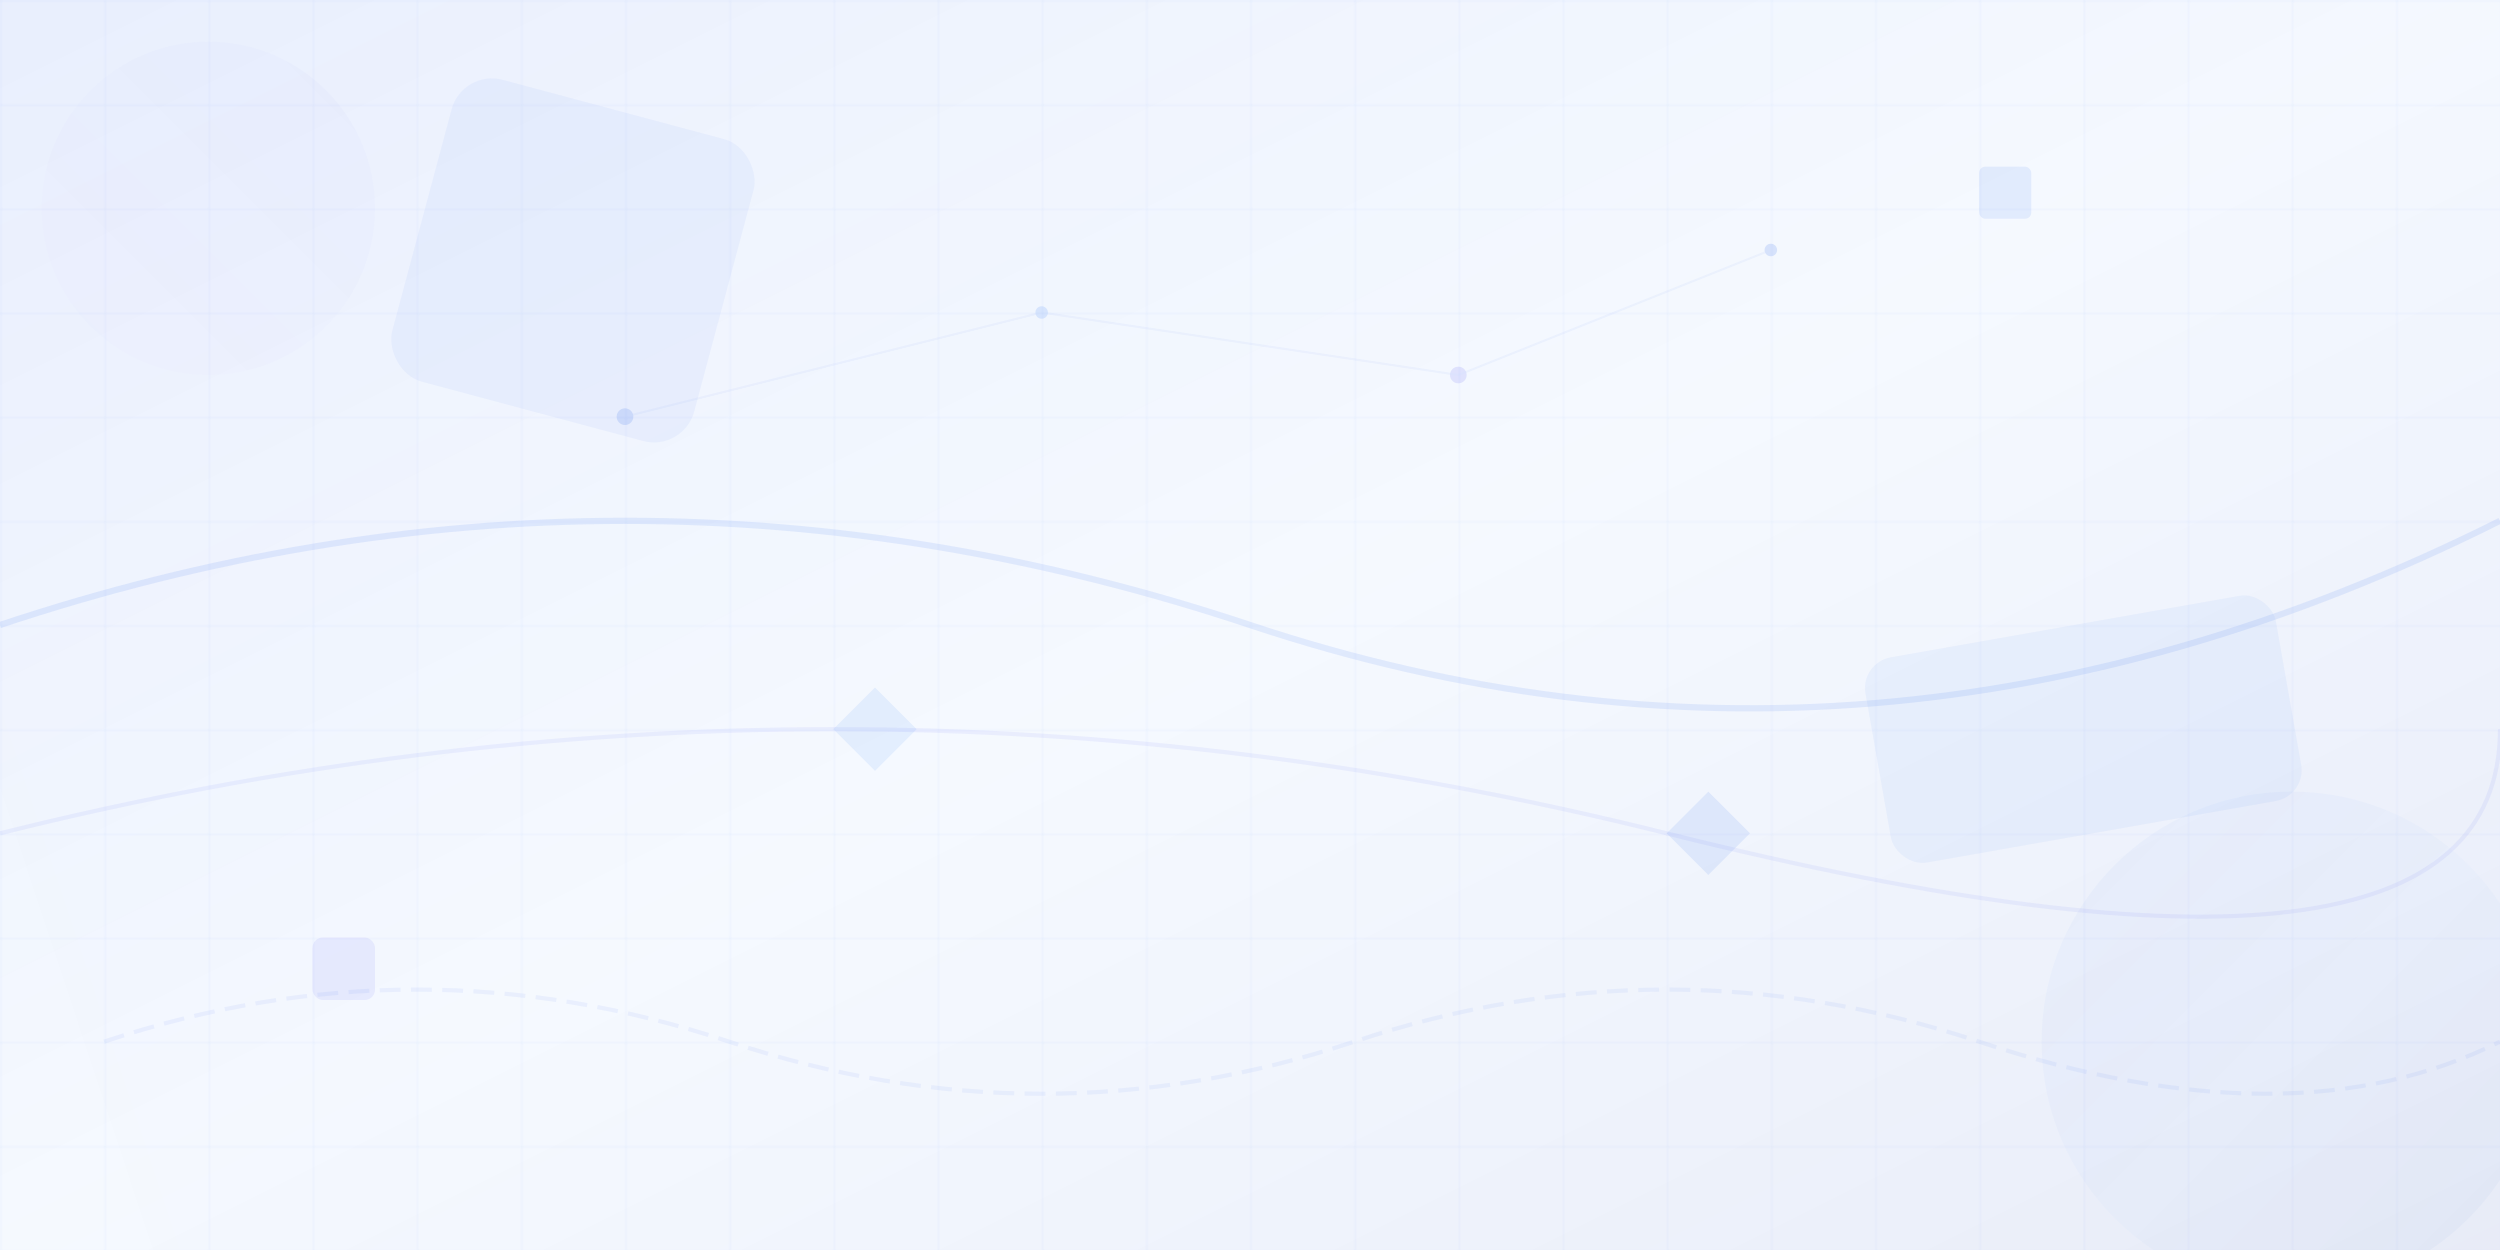 <svg width="1200" height="600" viewBox="0 0 1200 600" fill="none" xmlns="http://www.w3.org/2000/svg">
  <defs>
    <linearGradient id="gradient1" x1="0%" y1="0%" x2="100%" y2="100%">
      <stop offset="0%" style="stop-color:#2563eb;stop-opacity:0.1" />
      <stop offset="50%" style="stop-color:#3b82f6;stop-opacity:0.05" />
      <stop offset="100%" style="stop-color:#1e40af;stop-opacity:0.1" />
    </linearGradient>
    <linearGradient id="gradient2" x1="100%" y1="0%" x2="0%" y2="100%">
      <stop offset="0%" style="stop-color:#6366f1;stop-opacity:0.08" />
      <stop offset="100%" style="stop-color:#8b5cf6;stop-opacity:0.03" />
    </linearGradient>
  </defs>
  
  <!-- Background base -->
  <rect width="1200" height="600" fill="url(#gradient1)"/>
  
  <!-- Abstract geometric shapes -->
  <circle cx="100" cy="100" r="80" fill="url(#gradient2)" opacity="0.3"/>
  <circle cx="1100" cy="500" r="120" fill="url(#gradient1)" opacity="0.4"/>
  
  <!-- Floating rectangles -->
  <rect x="200" y="50" width="150" height="150" rx="20" fill="#2563eb" opacity="0.05" transform="rotate(15 275 125)"/>
  <rect x="900" y="300" width="200" height="100" rx="15" fill="#3b82f6" opacity="0.06" transform="rotate(-10 1000 350)"/>
  
  <!-- Curved lines -->
  <path d="M0,300 Q300,200 600,300 T1200,250" stroke="#2563eb" stroke-width="3" fill="none" opacity="0.1"/>
  <path d="M0,400 Q400,300 800,400 T1200,350" stroke="#6366f1" stroke-width="2" fill="none" opacity="0.08"/>
  
  <!-- Digital grid pattern -->
  <defs>
    <pattern id="grid" width="50" height="50" patternUnits="userSpaceOnUse">
      <path d="M 50 0 L 0 0 0 50" fill="none" stroke="#2563eb" stroke-width="0.5" opacity="0.1"/>
    </pattern>
  </defs>
  <rect width="1200" height="600" fill="url(#grid)"/>
  
  <!-- Technology nodes -->
  <g opacity="0.15">
    <circle cx="300" cy="200" r="4" fill="#2563eb"/>
    <circle cx="500" cy="150" r="3" fill="#3b82f6"/>
    <circle cx="700" cy="180" r="4" fill="#6366f1"/>
    <circle cx="850" cy="120" r="3" fill="#2563eb"/>
    
    <!-- Connecting lines -->
    <path d="M300,200 L500,150 L700,180 L850,120" stroke="#2563eb" stroke-width="1" fill="none" opacity="0.3"/>
  </g>
  
  <!-- Abstract tech symbols -->
  <g opacity="0.1">
    <polygon points="800,400 820,380 840,400 820,420" fill="#2563eb"/>
    <polygon points="400,350 420,330 440,350 420,370" fill="#3b82f6"/>
    <rect x="150" y="450" width="30" height="30" rx="5" fill="#6366f1"/>
    <rect x="950" y="80" width="25" height="25" rx="3" fill="#2563eb"/>
  </g>
  
  <!-- Flowing data streams -->
  <path d="M50,500 Q200,450 350,500 Q500,550 650,500 Q800,450 950,500 Q1100,550 1200,500" 
        stroke="#2563eb" stroke-width="2" fill="none" opacity="0.06" stroke-dasharray="10,5"/>
        
  <!-- Gradient overlays -->
  <rect x="0" y="0" width="200" height="600" fill="url(#gradient2)" opacity="0.05"/>
  <rect x="1000" y="0" width="200" height="600" fill="url(#gradient1)" opacity="0.05"/>
</svg>
